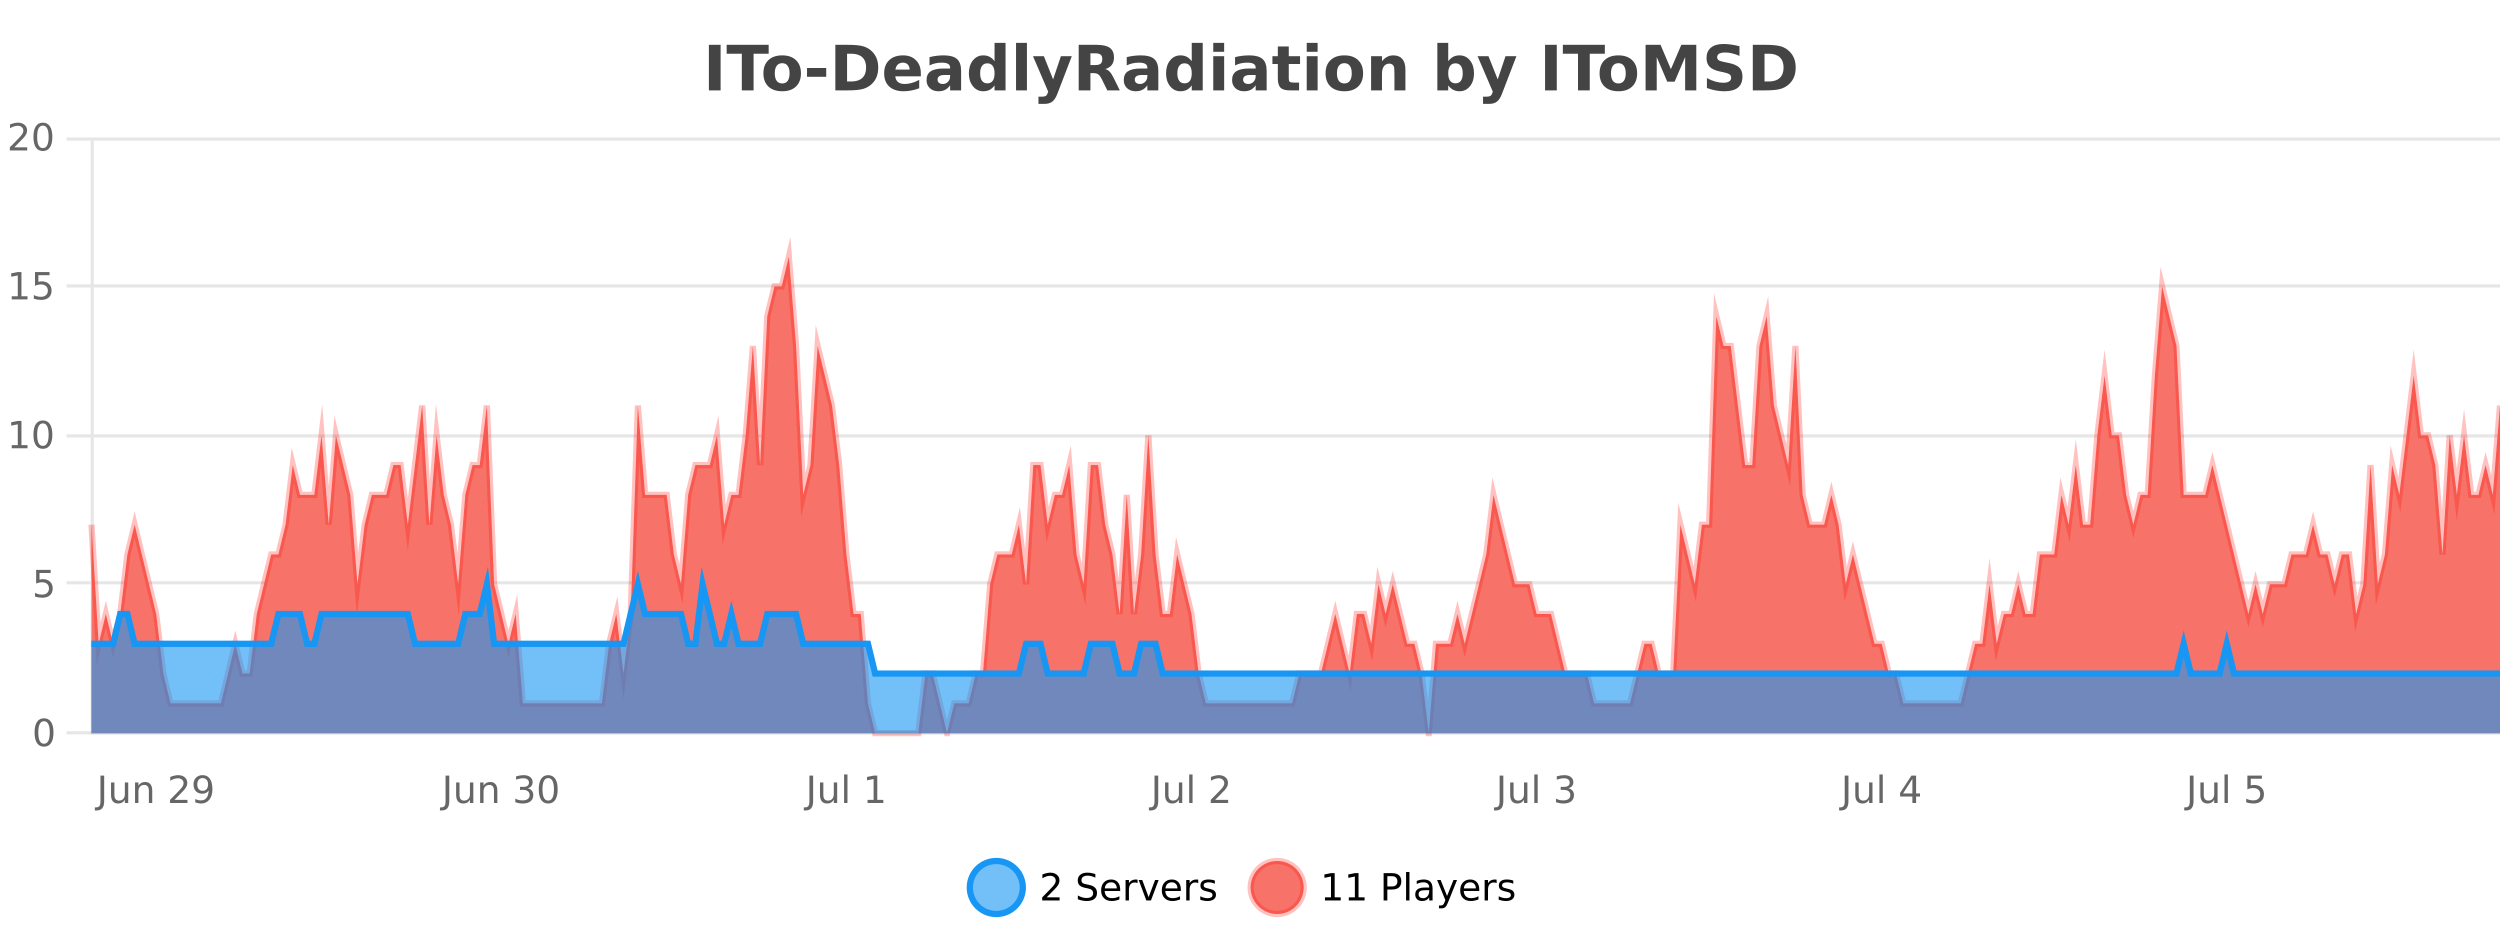 <?xml version="1.0" encoding="UTF-8"?>
<svg xmlns="http://www.w3.org/2000/svg" xmlns:xlink="http://www.w3.org/1999/xlink" width="800pt" height="300pt" viewBox="0 0 800 300" version="1.1">
<defs>
<clipPath id="clip1">
  <path d="M 282 263 L 356 263 L 356 300 L 282 300 Z M 282 263 "/>
</clipPath>
<clipPath id="clip2">
  <path d="M 371 263 L 446 263 L 446 300 L 371 300 Z M 371 263 "/>
</clipPath>
<clipPath id="clip3">
  <path d="M 29.27 82 L 800 82 L 800 234.602 L 29.27 234.602 Z M 29.27 82 "/>
</clipPath>
<clipPath id="clip4">
  <path d="M 28.27 53 L 800 53 L 800 235.602 L 28.27 235.602 Z M 28.27 53 "/>
</clipPath>
<clipPath id="clip5">
  <path d="M 29.27 186 L 800 186 L 800 234.602 L 29.27 234.602 Z M 29.27 186 "/>
</clipPath>
<clipPath id="clip6">
  <path d="M 28.27 158 L 800 158 L 800 235.602 L 28.27 235.602 Z M 28.27 158 "/>
</clipPath>
</defs>
<g id="surface2339321">
<rect x="0" y="0" width="800" height="300" style="fill:rgb(100%,100%,100%);fill-opacity:1;stroke:none;"/>
<path style="fill:none;stroke-width:1;stroke-linecap:butt;stroke-linejoin:miter;stroke:rgb(0%,0%,0%);stroke-opacity:0.098;stroke-miterlimit:10;" d="M 30 234.5 L 800 234.5 "/>
<path style="fill:none;stroke-width:1;stroke-linecap:butt;stroke-linejoin:miter;stroke:rgb(0%,0%,0%);stroke-opacity:0.098;stroke-miterlimit:10;" d="M 21.27 234.5 L 29 234.5 "/>
<path style="fill:none;stroke-width:1;stroke-linecap:butt;stroke-linejoin:miter;stroke:rgb(0%,0%,0%);stroke-opacity:0.098;stroke-miterlimit:10;" d="M 30 186.5 L 800 186.5 "/>
<path style="fill:none;stroke-width:1;stroke-linecap:butt;stroke-linejoin:miter;stroke:rgb(0%,0%,0%);stroke-opacity:0.098;stroke-miterlimit:10;" d="M 21.27 186.5 L 29 186.5 "/>
<path style="fill:none;stroke-width:1;stroke-linecap:butt;stroke-linejoin:miter;stroke:rgb(0%,0%,0%);stroke-opacity:0.098;stroke-miterlimit:10;" d="M 30 139.5 L 800 139.5 "/>
<path style="fill:none;stroke-width:1;stroke-linecap:butt;stroke-linejoin:miter;stroke:rgb(0%,0%,0%);stroke-opacity:0.098;stroke-miterlimit:10;" d="M 21.27 139.5 L 29 139.5 "/>
<path style="fill:none;stroke-width:1;stroke-linecap:butt;stroke-linejoin:miter;stroke:rgb(0%,0%,0%);stroke-opacity:0.098;stroke-miterlimit:10;" d="M 30 91.5 L 800 91.5 "/>
<path style="fill:none;stroke-width:1;stroke-linecap:butt;stroke-linejoin:miter;stroke:rgb(0%,0%,0%);stroke-opacity:0.098;stroke-miterlimit:10;" d="M 21.27 91.5 L 29 91.5 "/>
<path style="fill:none;stroke-width:1;stroke-linecap:butt;stroke-linejoin:miter;stroke:rgb(0%,0%,0%);stroke-opacity:0.098;stroke-miterlimit:10;" d="M 30 44.5 L 800 44.5 "/>
<path style="fill:none;stroke-width:1;stroke-linecap:butt;stroke-linejoin:miter;stroke:rgb(0%,0%,0%);stroke-opacity:0.098;stroke-miterlimit:10;" d="M 21.27 44.5 L 29 44.5 "/>
<path style=" stroke:none;fill-rule:nonzero;fill:rgb(9.02%,58.824%,95.294%);fill-opacity:0.6;" d="M 327.305 284 C 327.305 288.688 323.508 292.484 318.82 292.484 C 314.133 292.484 310.336 288.688 310.336 284 C 310.336 279.312 314.133 275.516 318.82 275.516 C 323.508 275.516 327.305 279.312 327.305 284 Z M 327.305 284 "/>
<g clip-path="url(#clip1)" clip-rule="nonzero">
<path style="fill:none;stroke-width:2;stroke-linecap:butt;stroke-linejoin:miter;stroke:rgb(9.02%,58.824%,95.294%);stroke-opacity:1;stroke-miterlimit:10;" d="M 327.305 284 C 327.305 288.688 323.508 292.484 318.82 292.484 C 314.133 292.484 310.336 288.688 310.336 284 C 310.336 279.312 314.133 275.516 318.82 275.516 C 323.508 275.516 327.305 279.312 327.305 284 Z M 327.305 284 "/>
</g>
<path style=" stroke:none;fill-rule:nonzero;fill:rgb(0%,0%,0%);fill-opacity:1;" d="M 334.93 287.156 L 339.07 287.156 L 339.07 288.156 L 333.508 288.156 L 333.508 287.156 C 333.953 286.699 334.562 286.078 335.336 285.297 C 336.117 284.508 336.605 283.996 336.805 283.766 C 337.188 283.352 337.453 282.996 337.602 282.703 C 337.758 282.402 337.836 282.109 337.836 281.828 C 337.836 281.359 337.668 280.98 337.336 280.688 C 337.012 280.398 336.59 280.25 336.07 280.25 C 335.695 280.25 335.297 280.312 334.883 280.438 C 334.477 280.562 334.039 280.762 333.57 281.031 L 333.57 279.828 C 334.047 279.641 334.492 279.5 334.898 279.406 C 335.312 279.305 335.695 279.25 336.039 279.25 C 336.945 279.25 337.668 279.48 338.211 279.938 C 338.75 280.387 339.023 280.992 339.023 281.75 C 339.023 282.105 338.953 282.445 338.82 282.766 C 338.684 283.09 338.438 283.469 338.086 283.906 C 337.98 284.023 337.668 284.352 337.148 284.891 C 336.625 285.434 335.887 286.188 334.93 287.156 Z M 350.508 279.688 L 350.508 280.844 C 350.059 280.637 349.633 280.48 349.227 280.375 C 348.828 280.262 348.449 280.203 348.086 280.203 C 347.438 280.203 346.938 280.328 346.586 280.578 C 346.242 280.828 346.07 281.188 346.07 281.656 C 346.07 282.043 346.184 282.336 346.414 282.531 C 346.641 282.73 347.086 282.887 347.742 283 L 348.445 283.156 C 349.328 283.324 349.98 283.621 350.398 284.047 C 350.824 284.465 351.039 285.027 351.039 285.734 C 351.039 286.59 350.75 287.234 350.18 287.672 C 349.617 288.109 348.781 288.328 347.68 288.328 C 347.273 288.328 346.836 288.281 346.367 288.188 C 345.898 288.094 345.414 287.953 344.914 287.766 L 344.914 286.547 C 345.391 286.82 345.859 287.023 346.32 287.156 C 346.789 287.293 347.242 287.359 347.68 287.359 C 348.355 287.359 348.875 287.23 349.242 286.969 C 349.617 286.699 349.805 286.32 349.805 285.828 C 349.805 285.402 349.668 285.07 349.398 284.828 C 349.137 284.578 348.703 284.398 348.102 284.281 L 347.383 284.141 C 346.496 283.965 345.855 283.688 345.461 283.312 C 345.074 282.938 344.883 282.418 344.883 281.75 C 344.883 280.969 345.152 280.359 345.695 279.922 C 346.234 279.477 346.984 279.25 347.945 279.25 C 348.359 279.25 348.777 279.289 349.195 279.359 C 349.621 279.434 350.059 279.543 350.508 279.688 Z M 358.453 284.609 L 358.453 285.125 L 353.484 285.125 C 353.535 285.875 353.758 286.445 354.156 286.828 C 354.562 287.215 355.117 287.406 355.828 287.406 C 356.242 287.406 356.645 287.359 357.031 287.266 C 357.426 287.164 357.816 287.008 358.203 286.797 L 358.203 287.828 C 357.805 287.984 357.406 288.105 357 288.188 C 356.594 288.281 356.18 288.328 355.766 288.328 C 354.723 288.328 353.895 288.027 353.281 287.422 C 352.664 286.809 352.359 285.98 352.359 284.938 C 352.359 283.867 352.648 283.016 353.234 282.391 C 353.816 281.758 354.598 281.438 355.578 281.438 C 356.461 281.438 357.16 281.727 357.672 282.297 C 358.191 282.859 358.453 283.633 358.453 284.609 Z M 357.375 284.281 C 357.363 283.699 357.195 283.23 356.875 282.875 C 356.551 282.523 356.125 282.344 355.594 282.344 C 354.988 282.344 354.504 282.516 354.141 282.859 C 353.785 283.203 353.582 283.684 353.531 284.297 Z M 364.023 282.594 C 363.898 282.531 363.762 282.484 363.617 282.453 C 363.48 282.414 363.324 282.391 363.148 282.391 C 362.543 282.391 362.074 282.59 361.742 282.984 C 361.418 283.383 361.258 283.953 361.258 284.703 L 361.258 288.156 L 360.18 288.156 L 360.18 281.594 L 361.258 281.594 L 361.258 282.609 C 361.484 282.215 361.781 281.922 362.148 281.734 C 362.512 281.539 362.953 281.438 363.477 281.438 C 363.547 281.438 363.625 281.445 363.711 281.453 C 363.805 281.465 363.902 281.48 364.008 281.5 Z M 364.375 281.594 L 365.516 281.594 L 367.562 287.094 L 369.625 281.594 L 370.766 281.594 L 368.297 288.156 L 366.828 288.156 Z M 377.867 284.609 L 377.867 285.125 L 372.898 285.125 C 372.949 285.875 373.172 286.445 373.57 286.828 C 373.977 287.215 374.531 287.406 375.242 287.406 C 375.656 287.406 376.059 287.359 376.445 287.266 C 376.84 287.164 377.23 287.008 377.617 286.797 L 377.617 287.828 C 377.219 287.984 376.82 288.105 376.414 288.188 C 376.008 288.281 375.594 288.328 375.18 288.328 C 374.137 288.328 373.309 288.027 372.695 287.422 C 372.078 286.809 371.773 285.98 371.773 284.938 C 371.773 283.867 372.062 283.016 372.648 282.391 C 373.23 281.758 374.012 281.438 374.992 281.438 C 375.875 281.438 376.574 281.727 377.086 282.297 C 377.605 282.859 377.867 283.633 377.867 284.609 Z M 376.789 284.281 C 376.777 283.699 376.609 283.23 376.289 282.875 C 375.965 282.523 375.539 282.344 375.008 282.344 C 374.402 282.344 373.918 282.516 373.555 282.859 C 373.199 283.203 372.996 283.684 372.945 284.297 Z M 383.438 282.594 C 383.312 282.531 383.176 282.484 383.031 282.453 C 382.895 282.414 382.738 282.391 382.562 282.391 C 381.957 282.391 381.488 282.59 381.156 282.984 C 380.832 283.383 380.672 283.953 380.672 284.703 L 380.672 288.156 L 379.594 288.156 L 379.594 281.594 L 380.672 281.594 L 380.672 282.609 C 380.898 282.215 381.195 281.922 381.562 281.734 C 381.926 281.539 382.367 281.438 382.891 281.438 C 382.961 281.438 383.039 281.445 383.125 281.453 C 383.219 281.465 383.316 281.48 383.422 281.5 Z M 388.75 281.781 L 388.75 282.812 C 388.445 282.656 388.129 282.543 387.797 282.469 C 387.473 282.387 387.133 282.344 386.781 282.344 C 386.25 282.344 385.848 282.43 385.578 282.594 C 385.305 282.75 385.172 282.996 385.172 283.328 C 385.172 283.578 385.266 283.777 385.453 283.922 C 385.648 284.059 386.039 284.188 386.625 284.312 L 386.984 284.406 C 387.754 284.562 388.301 284.793 388.625 285.094 C 388.945 285.398 389.109 285.812 389.109 286.344 C 389.109 286.961 388.863 287.445 388.375 287.797 C 387.895 288.152 387.234 288.328 386.391 288.328 C 386.035 288.328 385.664 288.289 385.281 288.219 C 384.906 288.156 384.508 288.059 384.094 287.922 L 384.094 286.797 C 384.488 287.008 384.879 287.164 385.266 287.266 C 385.648 287.371 386.035 287.422 386.422 287.422 C 386.922 287.422 387.305 287.34 387.578 287.172 C 387.859 286.996 388 286.746 388 286.422 C 388 286.133 387.898 285.906 387.703 285.75 C 387.504 285.594 387.07 285.445 386.406 285.297 L 386.031 285.219 C 385.363 285.074 384.879 284.855 384.578 284.562 C 384.285 284.273 384.141 283.875 384.141 283.375 C 384.141 282.75 384.359 282.273 384.797 281.938 C 385.234 281.605 385.852 281.438 386.656 281.438 C 387.051 281.438 387.426 281.469 387.781 281.531 C 388.133 281.586 388.457 281.668 388.75 281.781 Z M 328.82 277.016 "/>
<path style=" stroke:none;fill-rule:nonzero;fill:rgb(96.863%,44.706%,40.784%);fill-opacity:1;" d="M 417.172 284 C 417.172 288.688 413.375 292.484 408.688 292.484 C 404 292.484 400.203 288.688 400.203 284 C 400.203 279.312 404 275.516 408.688 275.516 C 413.375 275.516 417.172 279.312 417.172 284 Z M 417.172 284 "/>
<g clip-path="url(#clip2)" clip-rule="nonzero">
<path style="fill:none;stroke-width:2;stroke-linecap:butt;stroke-linejoin:miter;stroke:rgb(100%,4.706%,0%);stroke-opacity:0.247;stroke-miterlimit:10;" d="M 417.172 284 C 417.172 288.688 413.375 292.484 408.688 292.484 C 404 292.484 400.203 288.688 400.203 284 C 400.203 279.312 404 275.516 408.688 275.516 C 413.375 275.516 417.172 279.312 417.172 284 Z M 417.172 284 "/>
</g>
<path style=" stroke:none;fill-rule:nonzero;fill:rgb(0%,0%,0%);fill-opacity:1;" d="M 423.984 287.156 L 425.922 287.156 L 425.922 280.484 L 423.812 280.906 L 423.812 279.828 L 425.906 279.406 L 427.094 279.406 L 427.094 287.156 L 429.031 287.156 L 429.031 288.156 L 423.984 288.156 Z M 431.621 287.156 L 433.559 287.156 L 433.559 280.484 L 431.449 280.906 L 431.449 279.828 L 433.543 279.406 L 434.73 279.406 L 434.73 287.156 L 436.668 287.156 L 436.668 288.156 L 431.621 288.156 Z M 443.945 280.375 L 443.945 283.672 L 445.43 283.672 C 445.98 283.672 446.406 283.531 446.711 283.25 C 447.012 282.961 447.164 282.547 447.164 282.016 C 447.164 281.496 447.012 281.094 446.711 280.812 C 446.406 280.523 445.98 280.375 445.43 280.375 Z M 442.758 279.406 L 445.43 279.406 C 446.418 279.406 447.164 279.633 447.664 280.078 C 448.164 280.516 448.414 281.164 448.414 282.016 C 448.414 282.883 448.164 283.539 447.664 283.984 C 447.164 284.422 446.418 284.641 445.43 284.641 L 443.945 284.641 L 443.945 288.156 L 442.758 288.156 Z M 449.945 279.031 L 451.023 279.031 L 451.023 288.156 L 449.945 288.156 Z M 456.266 284.859 C 455.398 284.859 454.797 284.961 454.453 285.156 C 454.117 285.355 453.953 285.695 453.953 286.172 C 453.953 286.559 454.078 286.867 454.328 287.094 C 454.586 287.312 454.93 287.422 455.359 287.422 C 455.961 287.422 456.441 287.215 456.797 286.797 C 457.16 286.371 457.344 285.805 457.344 285.094 L 457.344 284.859 Z M 458.422 284.406 L 458.422 288.156 L 457.344 288.156 L 457.344 287.156 C 457.094 287.555 456.785 287.852 456.422 288.047 C 456.055 288.234 455.609 288.328 455.078 288.328 C 454.398 288.328 453.863 288.141 453.469 287.766 C 453.07 287.383 452.875 286.875 452.875 286.25 C 452.875 285.512 453.117 284.953 453.609 284.578 C 454.109 284.203 454.848 284.016 455.828 284.016 L 457.344 284.016 L 457.344 283.906 C 457.344 283.406 457.176 283.023 456.844 282.75 C 456.52 282.48 456.066 282.344 455.484 282.344 C 455.109 282.344 454.738 282.391 454.375 282.484 C 454.02 282.578 453.68 282.715 453.359 282.891 L 453.359 281.891 C 453.754 281.734 454.133 281.621 454.5 281.547 C 454.875 281.477 455.238 281.438 455.594 281.438 C 456.539 281.438 457.25 281.684 457.719 282.172 C 458.188 282.664 458.422 283.406 458.422 284.406 Z M 463.367 288.766 C 463.062 289.547 462.766 290.055 462.477 290.297 C 462.184 290.535 461.797 290.656 461.32 290.656 L 460.461 290.656 L 460.461 289.75 L 461.086 289.75 C 461.387 289.75 461.617 289.676 461.773 289.531 C 461.938 289.395 462.121 289.066 462.32 288.547 L 462.523 288.047 L 459.867 281.594 L 461.008 281.594 L 463.055 286.719 L 465.117 281.594 L 466.258 281.594 Z M 473.359 284.609 L 473.359 285.125 L 468.391 285.125 C 468.441 285.875 468.664 286.445 469.062 286.828 C 469.469 287.215 470.023 287.406 470.734 287.406 C 471.148 287.406 471.551 287.359 471.938 287.266 C 472.332 287.164 472.723 287.008 473.109 286.797 L 473.109 287.828 C 472.711 287.984 472.312 288.105 471.906 288.188 C 471.5 288.281 471.086 288.328 470.672 288.328 C 469.629 288.328 468.801 288.027 468.188 287.422 C 467.57 286.809 467.266 285.98 467.266 284.938 C 467.266 283.867 467.555 283.016 468.141 282.391 C 468.723 281.758 469.504 281.438 470.484 281.438 C 471.367 281.438 472.066 281.727 472.578 282.297 C 473.098 282.859 473.359 283.633 473.359 284.609 Z M 472.281 284.281 C 472.27 283.699 472.102 283.23 471.781 282.875 C 471.457 282.523 471.031 282.344 470.5 282.344 C 469.895 282.344 469.41 282.516 469.047 282.859 C 468.691 283.203 468.488 283.684 468.438 284.297 Z M 478.93 282.594 C 478.805 282.531 478.668 282.484 478.523 282.453 C 478.387 282.414 478.23 282.391 478.055 282.391 C 477.449 282.391 476.98 282.59 476.648 282.984 C 476.324 283.383 476.164 283.953 476.164 284.703 L 476.164 288.156 L 475.086 288.156 L 475.086 281.594 L 476.164 281.594 L 476.164 282.609 C 476.391 282.215 476.688 281.922 477.055 281.734 C 477.418 281.539 477.859 281.438 478.383 281.438 C 478.453 281.438 478.531 281.445 478.617 281.453 C 478.711 281.465 478.809 281.48 478.914 281.5 Z M 484.242 281.781 L 484.242 282.812 C 483.938 282.656 483.621 282.543 483.289 282.469 C 482.965 282.387 482.625 282.344 482.273 282.344 C 481.742 282.344 481.34 282.43 481.07 282.594 C 480.797 282.75 480.664 282.996 480.664 283.328 C 480.664 283.578 480.758 283.777 480.945 283.922 C 481.141 284.059 481.531 284.188 482.117 284.312 L 482.477 284.406 C 483.246 284.562 483.793 284.793 484.117 285.094 C 484.438 285.398 484.602 285.812 484.602 286.344 C 484.602 286.961 484.355 287.445 483.867 287.797 C 483.387 288.152 482.727 288.328 481.883 288.328 C 481.527 288.328 481.156 288.289 480.773 288.219 C 480.398 288.156 480 288.059 479.586 287.922 L 479.586 286.797 C 479.98 287.008 480.371 287.164 480.758 287.266 C 481.141 287.371 481.527 287.422 481.914 287.422 C 482.414 287.422 482.797 287.34 483.07 287.172 C 483.352 286.996 483.492 286.746 483.492 286.422 C 483.492 286.133 483.391 285.906 483.195 285.75 C 482.996 285.594 482.562 285.445 481.898 285.297 L 481.523 285.219 C 480.855 285.074 480.371 284.855 480.07 284.562 C 479.777 284.273 479.633 283.875 479.633 283.375 C 479.633 282.75 479.852 282.273 480.289 281.938 C 480.727 281.605 481.344 281.438 482.148 281.438 C 482.543 281.438 482.918 281.469 483.273 281.531 C 483.625 281.586 483.949 281.668 484.242 281.781 Z M 418.688 277.016 "/>
<path style=" stroke:none;fill-rule:nonzero;fill:rgb(26.667%,26.667%,26.667%);fill-opacity:1;" d="M 226.844 14.344 L 230.594 14.344 L 230.594 28.922 L 226.844 28.922 Z M 232.535 14.344 L 245.973 14.344 L 245.973 17.188 L 241.145 17.188 L 241.145 28.922 L 237.379 28.922 L 237.379 17.188 L 232.535 17.188 Z M 250.32 20.219 C 249.539 20.219 248.945 20.5 248.539 21.062 C 248.133 21.617 247.93 22.418 247.93 23.469 C 247.93 24.512 248.133 25.312 248.539 25.875 C 248.945 26.43 249.539 26.703 250.32 26.703 C 251.078 26.703 251.656 26.43 252.055 25.875 C 252.461 25.312 252.664 24.512 252.664 23.469 C 252.664 22.418 252.461 21.617 252.055 21.062 C 251.656 20.5 251.078 20.219 250.32 20.219 Z M 250.32 17.719 C 252.195 17.719 253.656 18.23 254.711 19.25 C 255.773 20.262 256.305 21.668 256.305 23.469 C 256.305 25.262 255.773 26.668 254.711 27.688 C 253.656 28.699 252.195 29.203 250.32 29.203 C 248.422 29.203 246.945 28.699 245.883 27.688 C 244.82 26.668 244.289 25.262 244.289 23.469 C 244.289 21.668 244.82 20.262 245.883 19.25 C 246.945 18.23 248.422 17.719 250.32 17.719 Z M 258.246 21.75 L 264.387 21.75 L 264.387 24.578 L 258.246 24.578 Z M 271.062 17.188 L 271.062 26.078 L 272.406 26.078 C 273.945 26.078 275.125 25.699 275.938 24.938 C 276.75 24.18 277.156 23.07 277.156 21.609 C 277.156 20.172 276.75 19.078 275.938 18.328 C 275.133 17.57 273.957 17.188 272.406 17.188 Z M 267.312 14.344 L 271.266 14.344 C 273.484 14.344 275.133 14.5 276.219 14.812 C 277.301 15.125 278.227 15.664 279 16.422 C 279.688 17.078 280.195 17.84 280.531 18.703 C 280.863 19.559 281.031 20.527 281.031 21.609 C 281.031 22.715 280.863 23.699 280.531 24.562 C 280.195 25.43 279.688 26.188 279 26.844 C 278.219 27.594 277.281 28.133 276.188 28.453 C 275.094 28.766 273.453 28.922 271.266 28.922 L 267.312 28.922 Z M 294.664 23.422 L 294.664 24.422 L 286.492 24.422 C 286.574 25.246 286.871 25.859 287.383 26.266 C 287.891 26.672 288.602 26.875 289.508 26.875 C 290.246 26.875 291 26.766 291.773 26.547 C 292.543 26.328 293.336 26 294.148 25.562 L 294.148 28.25 C 293.324 28.562 292.496 28.797 291.664 28.953 C 290.84 29.117 290.016 29.203 289.195 29.203 C 287.215 29.203 285.672 28.703 284.57 27.703 C 283.477 26.695 282.93 25.281 282.93 23.469 C 282.93 21.68 283.465 20.273 284.539 19.25 C 285.621 18.23 287.105 17.719 288.992 17.719 C 290.711 17.719 292.086 18.242 293.117 19.281 C 294.148 20.312 294.664 21.695 294.664 23.422 Z M 291.07 22.266 C 291.07 21.602 290.875 21.062 290.492 20.656 C 290.105 20.25 289.602 20.047 288.977 20.047 C 288.297 20.047 287.746 20.242 287.32 20.625 C 286.902 21 286.641 21.547 286.539 22.266 Z M 302.211 24 C 301.48 24 300.934 24.125 300.57 24.375 C 300.203 24.617 300.023 24.98 300.023 25.469 C 300.023 25.906 300.168 26.25 300.461 26.5 C 300.762 26.75 301.172 26.875 301.695 26.875 C 302.352 26.875 302.902 26.641 303.352 26.172 C 303.809 25.703 304.039 25.117 304.039 24.406 L 304.039 24 Z M 307.555 22.688 L 307.555 28.922 L 304.039 28.922 L 304.039 27.297 C 303.57 27.965 303.039 28.449 302.445 28.75 C 301.859 29.051 301.148 29.203 300.305 29.203 C 299.18 29.203 298.262 28.875 297.555 28.219 C 296.844 27.555 296.492 26.695 296.492 25.641 C 296.492 24.359 296.93 23.422 297.805 22.828 C 298.688 22.227 300.078 21.922 301.977 21.922 L 304.039 21.922 L 304.039 21.641 C 304.039 21.09 303.82 20.688 303.383 20.438 C 302.945 20.18 302.262 20.047 301.336 20.047 C 300.586 20.047 299.887 20.125 299.242 20.281 C 298.594 20.43 297.996 20.648 297.445 20.938 L 297.445 18.281 C 298.195 18.094 298.945 17.953 299.695 17.859 C 300.453 17.766 301.215 17.719 301.977 17.719 C 303.945 17.719 305.367 18.109 306.242 18.891 C 307.117 19.664 307.555 20.93 307.555 22.688 Z M 318.258 19.578 L 318.258 13.719 L 321.773 13.719 L 321.773 28.922 L 318.258 28.922 L 318.258 27.344 C 317.777 27.992 317.246 28.465 316.664 28.766 C 316.078 29.055 315.406 29.203 314.648 29.203 C 313.305 29.203 312.199 28.668 311.336 27.594 C 310.469 26.523 310.039 25.148 310.039 23.469 C 310.039 21.781 310.469 20.402 311.336 19.328 C 312.199 18.258 313.305 17.719 314.648 17.719 C 315.406 17.719 316.078 17.871 316.664 18.172 C 317.246 18.477 317.777 18.945 318.258 19.578 Z M 315.945 26.672 C 316.695 26.672 317.266 26.402 317.664 25.859 C 318.059 25.309 318.258 24.512 318.258 23.469 C 318.258 22.43 318.059 21.637 317.664 21.094 C 317.266 20.543 316.695 20.266 315.945 20.266 C 315.203 20.266 314.637 20.543 314.242 21.094 C 313.844 21.637 313.648 22.43 313.648 23.469 C 313.648 24.512 313.844 25.309 314.242 25.859 C 314.637 26.402 315.203 26.672 315.945 26.672 Z M 325.133 13.719 L 328.617 13.719 L 328.617 28.922 L 325.133 28.922 Z M 330.555 17.984 L 334.039 17.984 L 336.992 25.406 L 339.492 17.984 L 342.977 17.984 L 338.383 29.953 C 337.922 31.172 337.383 32.02 336.758 32.5 C 336.141 32.988 335.336 33.234 334.336 33.234 L 332.305 33.234 L 332.305 30.938 L 333.398 30.938 C 333.992 30.938 334.422 30.844 334.695 30.656 C 334.965 30.469 335.172 30.129 335.32 29.641 L 335.43 29.344 Z M 350.512 20.812 C 351.301 20.812 351.871 20.668 352.215 20.375 C 352.559 20.074 352.73 19.59 352.73 18.922 C 352.73 18.258 352.559 17.781 352.215 17.5 C 351.871 17.211 351.301 17.062 350.512 17.062 L 348.934 17.062 L 348.934 20.812 Z M 348.934 23.406 L 348.934 28.922 L 345.184 28.922 L 345.184 14.344 L 350.918 14.344 C 352.832 14.344 354.238 14.668 355.137 15.312 C 356.031 15.961 356.48 16.977 356.48 18.359 C 356.48 19.328 356.246 20.125 355.777 20.75 C 355.316 21.367 354.621 21.82 353.684 22.109 C 354.191 22.227 354.652 22.492 355.059 22.906 C 355.465 23.312 355.875 23.938 356.293 24.781 L 358.34 28.922 L 354.34 28.922 L 352.559 25.297 C 352.203 24.57 351.84 24.074 351.465 23.812 C 351.098 23.543 350.609 23.406 349.996 23.406 Z M 365.32 24 C 364.59 24 364.043 24.125 363.68 24.375 C 363.312 24.617 363.133 24.98 363.133 25.469 C 363.133 25.906 363.277 26.25 363.57 26.5 C 363.871 26.75 364.281 26.875 364.805 26.875 C 365.461 26.875 366.012 26.641 366.461 26.172 C 366.918 25.703 367.148 25.117 367.148 24.406 L 367.148 24 Z M 370.664 22.688 L 370.664 28.922 L 367.148 28.922 L 367.148 27.297 C 366.68 27.965 366.148 28.449 365.555 28.75 C 364.969 29.051 364.258 29.203 363.414 29.203 C 362.289 29.203 361.371 28.875 360.664 28.219 C 359.953 27.555 359.602 26.695 359.602 25.641 C 359.602 24.359 360.039 23.422 360.914 22.828 C 361.797 22.227 363.188 21.922 365.086 21.922 L 367.148 21.922 L 367.148 21.641 C 367.148 21.09 366.93 20.688 366.492 20.438 C 366.055 20.18 365.371 20.047 364.445 20.047 C 363.695 20.047 362.996 20.125 362.352 20.281 C 361.703 20.43 361.105 20.648 360.555 20.938 L 360.555 18.281 C 361.305 18.094 362.055 17.953 362.805 17.859 C 363.562 17.766 364.324 17.719 365.086 17.719 C 367.055 17.719 368.477 18.109 369.352 18.891 C 370.227 19.664 370.664 20.93 370.664 22.688 Z M 381.359 19.578 L 381.359 13.719 L 384.875 13.719 L 384.875 28.922 L 381.359 28.922 L 381.359 27.344 C 380.879 27.992 380.348 28.465 379.766 28.766 C 379.18 29.055 378.508 29.203 377.75 29.203 C 376.406 29.203 375.301 28.668 374.438 27.594 C 373.57 26.523 373.141 25.148 373.141 23.469 C 373.141 21.781 373.57 20.402 374.438 19.328 C 375.301 18.258 376.406 17.719 377.75 17.719 C 378.508 17.719 379.18 17.871 379.766 18.172 C 380.348 18.477 380.879 18.945 381.359 19.578 Z M 379.047 26.672 C 379.797 26.672 380.367 26.402 380.766 25.859 C 381.16 25.309 381.359 24.512 381.359 23.469 C 381.359 22.43 381.16 21.637 380.766 21.094 C 380.367 20.543 379.797 20.266 379.047 20.266 C 378.305 20.266 377.738 20.543 377.344 21.094 C 376.945 21.637 376.75 22.43 376.75 23.469 C 376.75 24.512 376.945 25.309 377.344 25.859 C 377.738 26.402 378.305 26.672 379.047 26.672 Z M 388.242 17.984 L 391.727 17.984 L 391.727 28.922 L 388.242 28.922 Z M 388.242 13.719 L 391.727 13.719 L 391.727 16.578 L 388.242 16.578 Z M 399.984 24 C 399.254 24 398.707 24.125 398.344 24.375 C 397.977 24.617 397.797 24.98 397.797 25.469 C 397.797 25.906 397.941 26.25 398.234 26.5 C 398.535 26.75 398.945 26.875 399.469 26.875 C 400.125 26.875 400.676 26.641 401.125 26.172 C 401.582 25.703 401.812 25.117 401.812 24.406 L 401.812 24 Z M 405.328 22.688 L 405.328 28.922 L 401.812 28.922 L 401.812 27.297 C 401.344 27.965 400.812 28.449 400.219 28.75 C 399.633 29.051 398.922 29.203 398.078 29.203 C 396.953 29.203 396.035 28.875 395.328 28.219 C 394.617 27.555 394.266 26.695 394.266 25.641 C 394.266 24.359 394.703 23.422 395.578 22.828 C 396.461 22.227 397.852 21.922 399.75 21.922 L 401.812 21.922 L 401.812 21.641 C 401.812 21.09 401.594 20.688 401.156 20.438 C 400.719 20.18 400.035 20.047 399.109 20.047 C 398.359 20.047 397.66 20.125 397.016 20.281 C 396.367 20.43 395.77 20.648 395.219 20.938 L 395.219 18.281 C 395.969 18.094 396.719 17.953 397.469 17.859 C 398.227 17.766 398.988 17.719 399.75 17.719 C 401.719 17.719 403.141 18.109 404.016 18.891 C 404.891 19.664 405.328 20.93 405.328 22.688 Z M 412.406 14.875 L 412.406 17.984 L 416.016 17.984 L 416.016 20.484 L 412.406 20.484 L 412.406 25.125 C 412.406 25.637 412.504 25.98 412.703 26.156 C 412.91 26.336 413.312 26.422 413.906 26.422 L 415.703 26.422 L 415.703 28.922 L 412.703 28.922 C 411.328 28.922 410.348 28.637 409.766 28.062 C 409.191 27.48 408.906 26.5 408.906 25.125 L 408.906 20.484 L 407.172 20.484 L 407.172 17.984 L 408.906 17.984 L 408.906 14.875 Z M 418.152 17.984 L 421.637 17.984 L 421.637 28.922 L 418.152 28.922 Z M 418.152 13.719 L 421.637 13.719 L 421.637 16.578 L 418.152 16.578 Z M 430.211 20.219 C 429.43 20.219 428.836 20.5 428.43 21.062 C 428.023 21.617 427.82 22.418 427.82 23.469 C 427.82 24.512 428.023 25.312 428.43 25.875 C 428.836 26.43 429.43 26.703 430.211 26.703 C 430.969 26.703 431.547 26.43 431.945 25.875 C 432.352 25.312 432.555 24.512 432.555 23.469 C 432.555 22.418 432.352 21.617 431.945 21.062 C 431.547 20.5 430.969 20.219 430.211 20.219 Z M 430.211 17.719 C 432.086 17.719 433.547 18.23 434.602 19.25 C 435.664 20.262 436.195 21.668 436.195 23.469 C 436.195 25.262 435.664 26.668 434.602 27.688 C 433.547 28.699 432.086 29.203 430.211 29.203 C 428.312 29.203 426.836 28.699 425.773 27.688 C 424.711 26.668 424.18 25.262 424.18 23.469 C 424.18 21.668 424.711 20.262 425.773 19.25 C 426.836 18.23 428.312 17.719 430.211 17.719 Z M 449.734 22.266 L 449.734 28.922 L 446.219 28.922 L 446.219 23.828 C 446.219 22.883 446.195 22.23 446.156 21.875 C 446.113 21.512 446.039 21.246 445.938 21.078 C 445.801 20.852 445.613 20.672 445.375 20.547 C 445.145 20.422 444.879 20.359 444.578 20.359 C 443.848 20.359 443.273 20.641 442.859 21.203 C 442.441 21.766 442.234 22.547 442.234 23.547 L 442.234 28.922 L 438.75 28.922 L 438.75 17.984 L 442.234 17.984 L 442.234 19.578 C 442.766 18.945 443.328 18.477 443.922 18.172 C 444.516 17.871 445.164 17.719 445.875 17.719 C 447.145 17.719 448.102 18.109 448.75 18.891 C 449.406 19.664 449.734 20.789 449.734 22.266 Z M 465.762 26.672 C 466.512 26.672 467.082 26.402 467.48 25.859 C 467.875 25.309 468.074 24.512 468.074 23.469 C 468.074 22.43 467.875 21.637 467.48 21.094 C 467.082 20.543 466.512 20.266 465.762 20.266 C 465.012 20.266 464.434 20.543 464.027 21.094 C 463.629 21.637 463.434 22.43 463.434 23.469 C 463.434 24.5 463.629 25.293 464.027 25.844 C 464.434 26.398 465.012 26.672 465.762 26.672 Z M 463.434 19.578 C 463.922 18.945 464.457 18.477 465.043 18.172 C 465.625 17.871 466.297 17.719 467.059 17.719 C 468.41 17.719 469.52 18.258 470.387 19.328 C 471.25 20.402 471.684 21.781 471.684 23.469 C 471.684 25.148 471.25 26.523 470.387 27.594 C 469.52 28.668 468.41 29.203 467.059 29.203 C 466.297 29.203 465.625 29.051 465.043 28.75 C 464.457 28.449 463.922 27.98 463.434 27.344 L 463.434 28.922 L 459.949 28.922 L 459.949 13.719 L 463.434 13.719 Z M 472.828 17.984 L 476.312 17.984 L 479.266 25.406 L 481.766 17.984 L 485.25 17.984 L 480.656 29.953 C 480.195 31.172 479.656 32.02 479.031 32.5 C 478.414 32.988 477.609 33.234 476.609 33.234 L 474.578 33.234 L 474.578 30.938 L 475.672 30.938 C 476.266 30.938 476.695 30.844 476.969 30.656 C 477.238 30.469 477.445 30.129 477.594 29.641 L 477.703 29.344 Z M 494.422 14.344 L 498.172 14.344 L 498.172 28.922 L 494.422 28.922 Z M 500.113 14.344 L 513.551 14.344 L 513.551 17.188 L 508.723 17.188 L 508.723 28.922 L 504.957 28.922 L 504.957 17.188 L 500.113 17.188 Z M 517.898 20.219 C 517.117 20.219 516.523 20.5 516.117 21.062 C 515.711 21.617 515.508 22.418 515.508 23.469 C 515.508 24.512 515.711 25.312 516.117 25.875 C 516.523 26.43 517.117 26.703 517.898 26.703 C 518.656 26.703 519.234 26.43 519.633 25.875 C 520.039 25.312 520.242 24.512 520.242 23.469 C 520.242 22.418 520.039 21.617 519.633 21.062 C 519.234 20.5 518.656 20.219 517.898 20.219 Z M 517.898 17.719 C 519.773 17.719 521.234 18.23 522.289 19.25 C 523.352 20.262 523.883 21.668 523.883 23.469 C 523.883 25.262 523.352 26.668 522.289 27.688 C 521.234 28.699 519.773 29.203 517.898 29.203 C 516 29.203 514.523 28.699 513.461 27.688 C 512.398 26.668 511.867 25.262 511.867 23.469 C 511.867 21.668 512.398 20.262 513.461 19.25 C 514.523 18.23 516 17.719 517.898 17.719 Z M 526.59 14.344 L 531.371 14.344 L 534.684 22.141 L 538.027 14.344 L 542.809 14.344 L 542.809 28.922 L 539.246 28.922 L 539.246 18.25 L 535.887 26.125 L 533.512 26.125 L 530.152 18.25 L 530.152 28.922 L 526.59 28.922 Z M 556.633 14.797 L 556.633 17.891 C 555.828 17.527 555.047 17.258 554.289 17.078 C 553.527 16.891 552.809 16.797 552.133 16.797 C 551.234 16.797 550.57 16.922 550.133 17.172 C 549.703 17.422 549.492 17.809 549.492 18.328 C 549.492 18.715 549.637 19.016 549.93 19.234 C 550.219 19.453 550.746 19.641 551.508 19.797 L 553.102 20.125 C 554.727 20.449 555.875 20.945 556.555 21.609 C 557.242 22.277 557.586 23.219 557.586 24.438 C 557.586 26.043 557.105 27.242 556.148 28.031 C 555.199 28.812 553.746 29.203 551.789 29.203 C 550.859 29.203 549.93 29.113 548.992 28.938 C 548.062 28.762 547.137 28.5 546.211 28.156 L 546.211 24.984 C 547.137 25.484 548.031 25.859 548.898 26.109 C 549.773 26.359 550.617 26.484 551.43 26.484 C 552.25 26.484 552.875 26.352 553.305 26.078 C 553.742 25.797 553.961 25.402 553.961 24.891 C 553.961 24.445 553.809 24.094 553.508 23.844 C 553.215 23.594 552.625 23.371 551.742 23.172 L 550.289 22.859 C 548.828 22.547 547.762 22.055 547.086 21.375 C 546.418 20.688 546.086 19.762 546.086 18.594 C 546.086 17.148 546.555 16.031 547.492 15.25 C 548.43 14.469 549.777 14.078 551.539 14.078 C 552.34 14.078 553.164 14.141 554.008 14.266 C 554.852 14.383 555.727 14.559 556.633 14.797 Z M 564.648 17.188 L 564.648 26.078 L 565.992 26.078 C 567.531 26.078 568.711 25.699 569.523 24.938 C 570.336 24.18 570.742 23.07 570.742 21.609 C 570.742 20.172 570.336 19.078 569.523 18.328 C 568.719 17.57 567.543 17.188 565.992 17.188 Z M 560.898 14.344 L 564.852 14.344 C 567.07 14.344 568.719 14.5 569.805 14.812 C 570.887 15.125 571.812 15.664 572.586 16.422 C 573.273 17.078 573.781 17.84 574.117 18.703 C 574.449 19.559 574.617 20.527 574.617 21.609 C 574.617 22.715 574.449 23.699 574.117 24.562 C 573.781 25.43 573.273 26.188 572.586 26.844 C 571.805 27.594 570.867 28.133 569.773 28.453 C 568.68 28.766 567.039 28.922 564.852 28.922 L 560.898 28.922 Z M 225 10.359 "/>
<path style="fill:none;stroke-width:1;stroke-linecap:butt;stroke-linejoin:miter;stroke:rgb(0%,0%,0%);stroke-opacity:0.098;stroke-miterlimit:10;" d="M 29 234.5 L 801 234.5 "/>
<path style=" stroke:none;fill-rule:nonzero;fill:rgb(40%,40%,40%);fill-opacity:1;" d="M 32.148 248.203 L 33.336 248.203 L 33.336 256.344 C 33.336 257.395 33.133 258.16 32.727 258.641 C 32.328 259.117 31.688 259.359 30.805 259.359 L 30.352 259.359 L 30.352 258.359 L 30.727 258.359 C 31.246 258.359 31.609 258.211 31.82 257.922 C 32.039 257.629 32.148 257.102 32.148 256.344 Z M 35.531 254.359 L 35.531 250.391 L 36.609 250.391 L 36.609 254.328 C 36.609 254.945 36.727 255.406 36.969 255.719 C 37.219 256.031 37.582 256.188 38.062 256.188 C 38.645 256.188 39.102 256.008 39.438 255.641 C 39.781 255.266 39.953 254.758 39.953 254.109 L 39.953 250.391 L 41.031 250.391 L 41.031 256.953 L 39.953 256.953 L 39.953 255.938 C 39.691 256.344 39.391 256.648 39.047 256.844 C 38.703 257.031 38.301 257.125 37.844 257.125 C 37.082 257.125 36.504 256.891 36.109 256.422 C 35.723 255.953 35.531 255.266 35.531 254.359 Z M 38.25 250.234 Z M 48.715 252.984 L 48.715 256.953 L 47.637 256.953 L 47.637 253.031 C 47.637 252.406 47.512 251.945 47.262 251.641 C 47.02 251.328 46.66 251.172 46.184 251.172 C 45.598 251.172 45.137 251.359 44.793 251.734 C 44.457 252.102 44.293 252.605 44.293 253.25 L 44.293 256.953 L 43.215 256.953 L 43.215 250.391 L 44.293 250.391 L 44.293 251.406 C 44.551 251.012 44.855 250.719 45.199 250.531 C 45.551 250.336 45.957 250.234 46.418 250.234 C 47.168 250.234 47.734 250.469 48.121 250.938 C 48.516 251.398 48.715 252.078 48.715 252.984 Z M 55.836 255.953 L 59.977 255.953 L 59.977 256.953 L 54.414 256.953 L 54.414 255.953 C 54.859 255.496 55.469 254.875 56.242 254.094 C 57.023 253.305 57.512 252.793 57.711 252.562 C 58.094 252.148 58.359 251.793 58.508 251.5 C 58.664 251.199 58.742 250.906 58.742 250.625 C 58.742 250.156 58.574 249.777 58.242 249.484 C 57.918 249.195 57.496 249.047 56.977 249.047 C 56.602 249.047 56.203 249.109 55.789 249.234 C 55.383 249.359 54.945 249.559 54.477 249.828 L 54.477 248.625 C 54.953 248.438 55.398 248.297 55.805 248.203 C 56.219 248.102 56.602 248.047 56.945 248.047 C 57.852 248.047 58.574 248.277 59.117 248.734 C 59.656 249.184 59.93 249.789 59.93 250.547 C 59.93 250.902 59.859 251.242 59.727 251.562 C 59.59 251.887 59.344 252.266 58.992 252.703 C 58.887 252.82 58.574 253.148 58.055 253.688 C 57.531 254.23 56.793 254.984 55.836 255.953 Z M 62.488 256.766 L 62.488 255.688 C 62.789 255.836 63.09 255.945 63.395 256.016 C 63.695 256.09 63.996 256.125 64.301 256.125 C 65.082 256.125 65.676 255.867 66.082 255.344 C 66.496 254.812 66.73 254.012 66.785 252.938 C 66.566 253.281 66.277 253.543 65.926 253.719 C 65.582 253.898 65.195 253.984 64.77 253.984 C 63.895 253.984 63.199 253.727 62.691 253.203 C 62.18 252.672 61.926 251.945 61.926 251.016 C 61.926 250.121 62.191 249.402 62.723 248.859 C 63.254 248.32 63.961 248.047 64.848 248.047 C 65.855 248.047 66.629 248.438 67.16 249.219 C 67.699 249.992 67.973 251.117 67.973 252.594 C 67.973 253.969 67.645 255.07 66.988 255.891 C 66.332 256.715 65.449 257.125 64.348 257.125 C 64.043 257.125 63.742 257.094 63.441 257.031 C 63.137 256.977 62.82 256.891 62.488 256.766 Z M 64.848 253.062 C 65.379 253.062 65.801 252.883 66.113 252.516 C 66.426 252.152 66.582 251.652 66.582 251.016 C 66.582 250.391 66.426 249.898 66.113 249.531 C 65.801 249.168 65.379 248.984 64.848 248.984 C 64.316 248.984 63.895 249.168 63.582 249.531 C 63.277 249.898 63.129 250.391 63.129 251.016 C 63.129 251.652 63.277 252.152 63.582 252.516 C 63.895 252.883 64.316 253.062 64.848 253.062 Z M 30.977 245.816 "/>
<path style=" stroke:none;fill-rule:nonzero;fill:rgb(40%,40%,40%);fill-opacity:1;" d="M 142.582 248.203 L 143.77 248.203 L 143.77 256.344 C 143.77 257.395 143.566 258.16 143.16 258.641 C 142.762 259.117 142.121 259.359 141.238 259.359 L 140.785 259.359 L 140.785 258.359 L 141.16 258.359 C 141.68 258.359 142.043 258.211 142.254 257.922 C 142.473 257.629 142.582 257.102 142.582 256.344 Z M 145.965 254.359 L 145.965 250.391 L 147.043 250.391 L 147.043 254.328 C 147.043 254.945 147.16 255.406 147.402 255.719 C 147.652 256.031 148.016 256.188 148.496 256.188 C 149.078 256.188 149.535 256.008 149.871 255.641 C 150.215 255.266 150.387 254.758 150.387 254.109 L 150.387 250.391 L 151.465 250.391 L 151.465 256.953 L 150.387 256.953 L 150.387 255.938 C 150.125 256.344 149.824 256.648 149.48 256.844 C 149.137 257.031 148.734 257.125 148.277 257.125 C 147.516 257.125 146.938 256.891 146.543 256.422 C 146.156 255.953 145.965 255.266 145.965 254.359 Z M 148.684 250.234 Z M 159.148 252.984 L 159.148 256.953 L 158.07 256.953 L 158.07 253.031 C 158.07 252.406 157.945 251.945 157.695 251.641 C 157.453 251.328 157.094 251.172 156.617 251.172 C 156.031 251.172 155.57 251.359 155.227 251.734 C 154.891 252.102 154.727 252.605 154.727 253.25 L 154.727 256.953 L 153.648 256.953 L 153.648 250.391 L 154.727 250.391 L 154.727 251.406 C 154.984 251.012 155.289 250.719 155.633 250.531 C 155.984 250.336 156.391 250.234 156.852 250.234 C 157.602 250.234 158.168 250.469 158.555 250.938 C 158.949 251.398 159.148 252.078 159.148 252.984 Z M 168.852 252.234 C 169.414 252.359 169.852 252.617 170.164 253 C 170.484 253.375 170.648 253.844 170.648 254.406 C 170.648 255.273 170.352 255.945 169.758 256.422 C 169.164 256.891 168.32 257.125 167.227 257.125 C 166.859 257.125 166.48 257.086 166.086 257.016 C 165.699 256.945 165.305 256.836 164.898 256.688 L 164.898 255.547 C 165.219 255.734 165.574 255.883 165.961 255.984 C 166.355 256.078 166.766 256.125 167.195 256.125 C 167.934 256.125 168.496 255.98 168.883 255.688 C 169.277 255.398 169.477 254.969 169.477 254.406 C 169.477 253.898 169.293 253.496 168.93 253.203 C 168.562 252.914 168.062 252.766 167.43 252.766 L 166.398 252.766 L 166.398 251.797 L 167.477 251.797 C 168.047 251.797 168.492 251.684 168.805 251.453 C 169.117 251.215 169.273 250.875 169.273 250.438 C 169.273 249.992 169.109 249.648 168.789 249.406 C 168.477 249.168 168.023 249.047 167.43 249.047 C 167.094 249.047 166.742 249.086 166.367 249.156 C 166 249.219 165.594 249.324 165.148 249.469 L 165.148 248.422 C 165.605 248.297 166.027 248.203 166.414 248.141 C 166.809 248.078 167.18 248.047 167.523 248.047 C 168.43 248.047 169.141 248.25 169.664 248.656 C 170.184 249.062 170.445 249.617 170.445 250.312 C 170.445 250.805 170.305 251.215 170.023 251.547 C 169.75 251.883 169.359 252.109 168.852 252.234 Z M 175.422 248.984 C 174.816 248.984 174.359 249.289 174.047 249.891 C 173.742 250.484 173.594 251.387 173.594 252.594 C 173.594 253.793 173.742 254.695 174.047 255.297 C 174.359 255.891 174.816 256.188 175.422 256.188 C 176.035 256.188 176.492 255.891 176.797 255.297 C 177.109 254.695 177.266 253.793 177.266 252.594 C 177.266 251.387 177.109 250.484 176.797 249.891 C 176.492 249.289 176.035 248.984 175.422 248.984 Z M 175.422 248.047 C 176.398 248.047 177.148 248.438 177.672 249.219 C 178.191 249.992 178.453 251.117 178.453 252.594 C 178.453 254.062 178.191 255.188 177.672 255.969 C 177.148 256.742 176.398 257.125 175.422 257.125 C 174.441 257.125 173.691 256.742 173.172 255.969 C 172.66 255.188 172.406 254.062 172.406 252.594 C 172.406 251.117 172.66 249.992 173.172 249.219 C 173.691 248.438 174.441 248.047 175.422 248.047 Z M 141.41 245.816 "/>
<path style=" stroke:none;fill-rule:nonzero;fill:rgb(40%,40%,40%);fill-opacity:1;" d="M 259.012 248.203 L 260.199 248.203 L 260.199 256.344 C 260.199 257.395 259.996 258.16 259.59 258.641 C 259.191 259.117 258.551 259.359 257.668 259.359 L 257.215 259.359 L 257.215 258.359 L 257.59 258.359 C 258.109 258.359 258.473 258.211 258.684 257.922 C 258.902 257.629 259.012 257.102 259.012 256.344 Z M 262.395 254.359 L 262.395 250.391 L 263.473 250.391 L 263.473 254.328 C 263.473 254.945 263.59 255.406 263.832 255.719 C 264.082 256.031 264.445 256.188 264.926 256.188 C 265.508 256.188 265.965 256.008 266.301 255.641 C 266.645 255.266 266.816 254.758 266.816 254.109 L 266.816 250.391 L 267.895 250.391 L 267.895 256.953 L 266.816 256.953 L 266.816 255.938 C 266.555 256.344 266.254 256.648 265.91 256.844 C 265.566 257.031 265.164 257.125 264.707 257.125 C 263.945 257.125 263.367 256.891 262.973 256.422 C 262.586 255.953 262.395 255.266 262.395 254.359 Z M 265.113 250.234 Z M 270.109 247.828 L 271.188 247.828 L 271.188 256.953 L 270.109 256.953 Z M 277.617 255.953 L 279.555 255.953 L 279.555 249.281 L 277.445 249.703 L 277.445 248.625 L 279.539 248.203 L 280.727 248.203 L 280.727 255.953 L 282.664 255.953 L 282.664 256.953 L 277.617 256.953 Z M 257.84 245.816 "/>
<path style=" stroke:none;fill-rule:nonzero;fill:rgb(40%,40%,40%);fill-opacity:1;" d="M 369.445 248.203 L 370.633 248.203 L 370.633 256.344 C 370.633 257.395 370.43 258.16 370.023 258.641 C 369.625 259.117 368.984 259.359 368.102 259.359 L 367.648 259.359 L 367.648 258.359 L 368.023 258.359 C 368.543 258.359 368.906 258.211 369.117 257.922 C 369.336 257.629 369.445 257.102 369.445 256.344 Z M 372.828 254.359 L 372.828 250.391 L 373.906 250.391 L 373.906 254.328 C 373.906 254.945 374.023 255.406 374.266 255.719 C 374.516 256.031 374.879 256.188 375.359 256.188 C 375.941 256.188 376.398 256.008 376.734 255.641 C 377.078 255.266 377.25 254.758 377.25 254.109 L 377.25 250.391 L 378.328 250.391 L 378.328 256.953 L 377.25 256.953 L 377.25 255.938 C 376.988 256.344 376.688 256.648 376.344 256.844 C 376 257.031 375.598 257.125 375.141 257.125 C 374.379 257.125 373.801 256.891 373.406 256.422 C 373.02 255.953 372.828 255.266 372.828 254.359 Z M 375.547 250.234 Z M 380.543 247.828 L 381.621 247.828 L 381.621 256.953 L 380.543 256.953 Z M 388.863 255.953 L 393.004 255.953 L 393.004 256.953 L 387.441 256.953 L 387.441 255.953 C 387.887 255.496 388.496 254.875 389.27 254.094 C 390.051 253.305 390.539 252.793 390.738 252.562 C 391.121 252.148 391.387 251.793 391.535 251.5 C 391.691 251.199 391.77 250.906 391.77 250.625 C 391.77 250.156 391.602 249.777 391.27 249.484 C 390.945 249.195 390.523 249.047 390.004 249.047 C 389.629 249.047 389.23 249.109 388.816 249.234 C 388.41 249.359 387.973 249.559 387.504 249.828 L 387.504 248.625 C 387.98 248.438 388.426 248.297 388.832 248.203 C 389.246 248.102 389.629 248.047 389.973 248.047 C 390.879 248.047 391.602 248.277 392.145 248.734 C 392.684 249.184 392.957 249.789 392.957 250.547 C 392.957 250.902 392.887 251.242 392.754 251.562 C 392.617 251.887 392.371 252.266 392.02 252.703 C 391.914 252.82 391.602 253.148 391.082 253.688 C 390.559 254.23 389.82 254.984 388.863 255.953 Z M 368.273 245.816 "/>
<path style=" stroke:none;fill-rule:nonzero;fill:rgb(40%,40%,40%);fill-opacity:1;" d="M 479.879 248.203 L 481.066 248.203 L 481.066 256.344 C 481.066 257.395 480.863 258.16 480.457 258.641 C 480.059 259.117 479.418 259.359 478.535 259.359 L 478.082 259.359 L 478.082 258.359 L 478.457 258.359 C 478.977 258.359 479.34 258.211 479.551 257.922 C 479.77 257.629 479.879 257.102 479.879 256.344 Z M 483.262 254.359 L 483.262 250.391 L 484.34 250.391 L 484.34 254.328 C 484.34 254.945 484.457 255.406 484.699 255.719 C 484.949 256.031 485.312 256.188 485.793 256.188 C 486.375 256.188 486.832 256.008 487.168 255.641 C 487.512 255.266 487.684 254.758 487.684 254.109 L 487.684 250.391 L 488.762 250.391 L 488.762 256.953 L 487.684 256.953 L 487.684 255.938 C 487.422 256.344 487.121 256.648 486.777 256.844 C 486.434 257.031 486.031 257.125 485.574 257.125 C 484.812 257.125 484.234 256.891 483.84 256.422 C 483.453 255.953 483.262 255.266 483.262 254.359 Z M 485.98 250.234 Z M 490.977 247.828 L 492.055 247.828 L 492.055 256.953 L 490.977 256.953 Z M 501.875 252.234 C 502.438 252.359 502.875 252.617 503.188 253 C 503.508 253.375 503.672 253.844 503.672 254.406 C 503.672 255.273 503.375 255.945 502.781 256.422 C 502.188 256.891 501.344 257.125 500.25 257.125 C 499.883 257.125 499.504 257.086 499.109 257.016 C 498.723 256.945 498.328 256.836 497.922 256.688 L 497.922 255.547 C 498.242 255.734 498.598 255.883 498.984 255.984 C 499.379 256.078 499.789 256.125 500.219 256.125 C 500.957 256.125 501.52 255.98 501.906 255.688 C 502.301 255.398 502.5 254.969 502.5 254.406 C 502.5 253.898 502.316 253.496 501.953 253.203 C 501.586 252.914 501.086 252.766 500.453 252.766 L 499.422 252.766 L 499.422 251.797 L 500.5 251.797 C 501.07 251.797 501.516 251.684 501.828 251.453 C 502.141 251.215 502.297 250.875 502.297 250.438 C 502.297 249.992 502.133 249.648 501.812 249.406 C 501.5 249.168 501.047 249.047 500.453 249.047 C 500.117 249.047 499.766 249.086 499.391 249.156 C 499.023 249.219 498.617 249.324 498.172 249.469 L 498.172 248.422 C 498.629 248.297 499.051 248.203 499.438 248.141 C 499.832 248.078 500.203 248.047 500.547 248.047 C 501.453 248.047 502.164 248.25 502.688 248.656 C 503.207 249.062 503.469 249.617 503.469 250.312 C 503.469 250.805 503.328 251.215 503.047 251.547 C 502.773 251.883 502.383 252.109 501.875 252.234 Z M 478.707 245.816 "/>
<path style=" stroke:none;fill-rule:nonzero;fill:rgb(40%,40%,40%);fill-opacity:1;" d="M 590.312 248.203 L 591.5 248.203 L 591.5 256.344 C 591.5 257.395 591.297 258.16 590.891 258.641 C 590.492 259.117 589.852 259.359 588.969 259.359 L 588.516 259.359 L 588.516 258.359 L 588.891 258.359 C 589.41 258.359 589.773 258.211 589.984 257.922 C 590.203 257.629 590.312 257.102 590.312 256.344 Z M 593.695 254.359 L 593.695 250.391 L 594.773 250.391 L 594.773 254.328 C 594.773 254.945 594.891 255.406 595.133 255.719 C 595.383 256.031 595.746 256.188 596.227 256.188 C 596.809 256.188 597.266 256.008 597.602 255.641 C 597.945 255.266 598.117 254.758 598.117 254.109 L 598.117 250.391 L 599.195 250.391 L 599.195 256.953 L 598.117 256.953 L 598.117 255.938 C 597.855 256.344 597.555 256.648 597.211 256.844 C 596.867 257.031 596.465 257.125 596.008 257.125 C 595.246 257.125 594.668 256.891 594.273 256.422 C 593.887 255.953 593.695 255.266 593.695 254.359 Z M 596.414 250.234 Z M 601.41 247.828 L 602.488 247.828 L 602.488 256.953 L 601.41 256.953 Z M 611.965 249.234 L 608.98 253.906 L 611.965 253.906 Z M 611.652 248.203 L 613.152 248.203 L 613.152 253.906 L 614.402 253.906 L 614.402 254.891 L 613.152 254.891 L 613.152 256.953 L 611.965 256.953 L 611.965 254.891 L 608.027 254.891 L 608.027 253.75 Z M 589.141 245.816 "/>
<path style=" stroke:none;fill-rule:nonzero;fill:rgb(40%,40%,40%);fill-opacity:1;" d="M 700.746 248.203 L 701.934 248.203 L 701.934 256.344 C 701.934 257.395 701.73 258.16 701.324 258.641 C 700.926 259.117 700.285 259.359 699.402 259.359 L 698.949 259.359 L 698.949 258.359 L 699.324 258.359 C 699.844 258.359 700.207 258.211 700.418 257.922 C 700.637 257.629 700.746 257.102 700.746 256.344 Z M 704.129 254.359 L 704.129 250.391 L 705.207 250.391 L 705.207 254.328 C 705.207 254.945 705.324 255.406 705.566 255.719 C 705.816 256.031 706.18 256.188 706.66 256.188 C 707.242 256.188 707.699 256.008 708.035 255.641 C 708.379 255.266 708.551 254.758 708.551 254.109 L 708.551 250.391 L 709.629 250.391 L 709.629 256.953 L 708.551 256.953 L 708.551 255.938 C 708.289 256.344 707.988 256.648 707.645 256.844 C 707.301 257.031 706.898 257.125 706.441 257.125 C 705.68 257.125 705.102 256.891 704.707 256.422 C 704.32 255.953 704.129 255.266 704.129 254.359 Z M 706.848 250.234 Z M 711.844 247.828 L 712.922 247.828 L 712.922 256.953 L 711.844 256.953 Z M 719.164 248.203 L 723.805 248.203 L 723.805 249.203 L 720.242 249.203 L 720.242 251.344 C 720.418 251.281 720.59 251.242 720.758 251.219 C 720.934 251.188 721.105 251.172 721.273 251.172 C 722.25 251.172 723.027 251.445 723.602 251.984 C 724.172 252.516 724.461 253.234 724.461 254.141 C 724.461 255.09 724.164 255.824 723.57 256.344 C 722.984 256.867 722.164 257.125 721.102 257.125 C 720.727 257.125 720.344 257.094 719.961 257.031 C 719.586 256.969 719.195 256.875 718.789 256.75 L 718.789 255.562 C 719.141 255.75 719.508 255.891 719.883 255.984 C 720.258 256.078 720.652 256.125 721.07 256.125 C 721.746 256.125 722.281 255.949 722.68 255.594 C 723.074 255.242 723.273 254.758 723.273 254.141 C 723.273 253.539 723.074 253.059 722.68 252.703 C 722.281 252.352 721.746 252.172 721.07 252.172 C 720.758 252.172 720.438 252.211 720.117 252.281 C 719.805 252.344 719.484 252.449 719.164 252.594 Z M 699.574 245.816 "/>
<path style="fill:none;stroke-width:1;stroke-linecap:butt;stroke-linejoin:miter;stroke:rgb(0%,0%,0%);stroke-opacity:0.098;stroke-miterlimit:10;" d="M 29.5 44 L 29.5 235 "/>
<path style=" stroke:none;fill-rule:nonzero;fill:rgb(40%,40%,40%);fill-opacity:1;" d="M 14.082 230.789 C 13.477 230.789 13.02 231.094 12.707 231.695 C 12.402 232.289 12.254 233.191 12.254 234.398 C 12.254 235.598 12.402 236.5 12.707 237.102 C 13.02 237.695 13.477 237.992 14.082 237.992 C 14.695 237.992 15.152 237.695 15.457 237.102 C 15.77 236.5 15.926 235.598 15.926 234.398 C 15.926 233.191 15.77 232.289 15.457 231.695 C 15.152 231.094 14.695 230.789 14.082 230.789 Z M 14.082 229.852 C 15.059 229.852 15.809 230.242 16.332 231.023 C 16.852 231.797 17.113 232.922 17.113 234.398 C 17.113 235.867 16.852 236.992 16.332 237.773 C 15.809 238.547 15.059 238.93 14.082 238.93 C 13.102 238.93 12.352 238.547 11.832 237.773 C 11.32 236.992 11.066 235.867 11.066 234.398 C 11.066 232.922 11.32 231.797 11.832 231.023 C 12.352 230.242 13.102 229.852 14.082 229.852 Z M 10.27 227.617 "/>
<path style=" stroke:none;fill-rule:nonzero;fill:rgb(40%,40%,40%);fill-opacity:1;" d="M 11.566 182.352 L 16.207 182.352 L 16.207 183.352 L 12.645 183.352 L 12.645 185.492 C 12.82 185.43 12.992 185.391 13.16 185.367 C 13.336 185.336 13.508 185.32 13.676 185.32 C 14.652 185.32 15.43 185.594 16.004 186.133 C 16.574 186.664 16.863 187.383 16.863 188.289 C 16.863 189.238 16.566 189.973 15.973 190.492 C 15.387 191.016 14.566 191.273 13.504 191.273 C 13.129 191.273 12.746 191.242 12.363 191.18 C 11.988 191.117 11.598 191.023 11.191 190.898 L 11.191 189.711 C 11.543 189.898 11.91 190.039 12.285 190.133 C 12.66 190.227 13.055 190.273 13.473 190.273 C 14.148 190.273 14.684 190.098 15.082 189.742 C 15.477 189.391 15.676 188.906 15.676 188.289 C 15.676 187.688 15.477 187.207 15.082 186.852 C 14.684 186.5 14.148 186.32 13.473 186.32 C 13.16 186.32 12.84 186.359 12.52 186.43 C 12.207 186.492 11.887 186.598 11.566 186.742 Z M 10.27 179.965 "/>
<path style=" stroke:none;fill-rule:nonzero;fill:rgb(40%,40%,40%);fill-opacity:1;" d="M 3.754 142.453 L 5.691 142.453 L 5.691 135.781 L 3.582 136.203 L 3.582 135.125 L 5.676 134.703 L 6.863 134.703 L 6.863 142.453 L 8.801 142.453 L 8.801 143.453 L 3.754 143.453 Z M 13.719 135.484 C 13.113 135.484 12.656 135.789 12.344 136.391 C 12.039 136.984 11.891 137.887 11.891 139.094 C 11.891 140.293 12.039 141.195 12.344 141.797 C 12.656 142.391 13.113 142.688 13.719 142.688 C 14.332 142.688 14.789 142.391 15.094 141.797 C 15.406 141.195 15.562 140.293 15.562 139.094 C 15.562 137.887 15.406 136.984 15.094 136.391 C 14.789 135.789 14.332 135.484 13.719 135.484 Z M 13.719 134.547 C 14.695 134.547 15.445 134.938 15.969 135.719 C 16.488 136.492 16.75 137.617 16.75 139.094 C 16.75 140.562 16.488 141.688 15.969 142.469 C 15.445 143.242 14.695 143.625 13.719 143.625 C 12.738 143.625 11.988 143.242 11.469 142.469 C 10.957 141.688 10.703 140.562 10.703 139.094 C 10.703 137.617 10.957 136.492 11.469 135.719 C 11.988 134.938 12.738 134.547 13.719 134.547 Z M 2.27 132.316 "/>
<path style=" stroke:none;fill-rule:nonzero;fill:rgb(40%,40%,40%);fill-opacity:1;" d="M 3.754 94.805 L 5.691 94.805 L 5.691 88.133 L 3.582 88.555 L 3.582 87.477 L 5.676 87.055 L 6.863 87.055 L 6.863 94.805 L 8.801 94.805 L 8.801 95.805 L 3.754 95.805 Z M 11.203 87.055 L 15.844 87.055 L 15.844 88.055 L 12.281 88.055 L 12.281 90.195 C 12.457 90.133 12.629 90.094 12.797 90.07 C 12.973 90.039 13.145 90.023 13.312 90.023 C 14.289 90.023 15.066 90.297 15.641 90.836 C 16.211 91.367 16.5 92.086 16.5 92.992 C 16.5 93.941 16.203 94.676 15.609 95.195 C 15.023 95.719 14.203 95.977 13.141 95.977 C 12.766 95.977 12.383 95.945 12 95.883 C 11.625 95.82 11.234 95.727 10.828 95.602 L 10.828 94.414 C 11.18 94.602 11.547 94.742 11.922 94.836 C 12.297 94.93 12.691 94.977 13.109 94.977 C 13.785 94.977 14.32 94.801 14.719 94.445 C 15.113 94.094 15.312 93.609 15.312 92.992 C 15.312 92.391 15.113 91.91 14.719 91.555 C 14.32 91.203 13.785 91.023 13.109 91.023 C 12.797 91.023 12.477 91.062 12.156 91.133 C 11.844 91.195 11.523 91.301 11.203 91.445 Z M 2.27 84.664 "/>
<path style=" stroke:none;fill-rule:nonzero;fill:rgb(40%,40%,40%);fill-opacity:1;" d="M 4.566 47.156 L 8.707 47.156 L 8.707 48.156 L 3.145 48.156 L 3.145 47.156 C 3.59 46.699 4.199 46.078 4.973 45.297 C 5.754 44.508 6.242 43.996 6.441 43.766 C 6.824 43.352 7.09 42.996 7.238 42.703 C 7.395 42.402 7.473 42.109 7.473 41.828 C 7.473 41.359 7.305 40.98 6.973 40.688 C 6.648 40.398 6.227 40.25 5.707 40.25 C 5.332 40.25 4.934 40.312 4.52 40.438 C 4.113 40.562 3.676 40.762 3.207 41.031 L 3.207 39.828 C 3.684 39.641 4.129 39.5 4.535 39.406 C 4.949 39.305 5.332 39.25 5.676 39.25 C 6.582 39.25 7.305 39.48 7.848 39.938 C 8.387 40.387 8.66 40.992 8.66 41.75 C 8.66 42.105 8.59 42.445 8.457 42.766 C 8.32 43.09 8.074 43.469 7.723 43.906 C 7.617 44.023 7.305 44.352 6.785 44.891 C 6.262 45.434 5.523 46.188 4.566 47.156 Z M 13.719 40.188 C 13.113 40.188 12.656 40.492 12.344 41.094 C 12.039 41.688 11.891 42.59 11.891 43.797 C 11.891 44.996 12.039 45.898 12.344 46.5 C 12.656 47.094 13.113 47.391 13.719 47.391 C 14.332 47.391 14.789 47.094 15.094 46.5 C 15.406 45.898 15.562 44.996 15.562 43.797 C 15.562 42.59 15.406 41.688 15.094 41.094 C 14.789 40.492 14.332 40.188 13.719 40.188 Z M 13.719 39.25 C 14.695 39.25 15.445 39.641 15.969 40.422 C 16.488 41.195 16.75 42.32 16.75 43.797 C 16.75 45.266 16.488 46.391 15.969 47.172 C 15.445 47.945 14.695 48.328 13.719 48.328 C 12.738 48.328 11.988 47.945 11.469 47.172 C 10.957 46.391 10.703 45.266 10.703 43.797 C 10.703 42.32 10.957 41.195 11.469 40.422 C 11.988 39.641 12.738 39.25 13.719 39.25 Z M 2.27 37.016 "/>
<g clip-path="url(#clip3)" clip-rule="nonzero">
<path style=" stroke:none;fill-rule:nonzero;fill:rgb(96.863%,44.706%,40.784%);fill-opacity:1;" d="M 800 129.77 L 797.699 158.359 L 795.398 148.828 L 793.098 158.359 L 790.797 158.359 L 788.496 139.301 L 786.195 158.359 L 783.895 139.301 L 781.594 177.422 L 779.293 148.828 L 776.992 139.301 L 774.691 139.301 L 772.391 120.238 L 770.09 139.301 L 767.789 158.359 L 765.488 148.828 L 763.188 177.422 L 760.887 186.949 L 758.586 148.828 L 756.285 186.949 L 753.984 196.48 L 751.688 177.422 L 749.387 177.422 L 747.086 186.949 L 744.785 177.422 L 742.484 177.422 L 740.184 167.891 L 737.883 177.422 L 733.281 177.422 L 730.98 186.949 L 726.379 186.949 L 724.078 196.48 L 721.777 186.949 L 719.477 196.48 L 717.176 186.949 L 714.875 177.422 L 707.973 148.828 L 705.672 158.359 L 698.77 158.359 L 696.469 110.711 L 691.867 91.648 L 689.566 120.238 L 687.266 158.359 L 684.965 158.359 L 682.664 167.891 L 680.363 158.359 L 678.062 139.301 L 675.762 139.301 L 673.461 120.238 L 671.16 139.301 L 668.859 167.891 L 666.559 167.891 L 664.258 148.828 L 661.957 167.891 L 659.656 158.359 L 657.355 177.422 L 652.758 177.422 L 650.457 196.48 L 648.156 196.48 L 645.855 186.949 L 643.555 196.48 L 641.254 196.48 L 638.953 206.012 L 636.652 186.949 L 634.352 206.012 L 632.051 206.012 L 629.75 215.539 L 627.449 225.07 L 609.043 225.07 L 606.742 215.539 L 604.441 215.539 L 602.141 206.012 L 599.84 206.012 L 595.238 186.949 L 592.938 177.422 L 590.637 186.949 L 588.336 167.891 L 586.035 158.359 L 583.734 167.891 L 579.133 167.891 L 576.832 158.359 L 574.531 110.711 L 572.23 148.828 L 569.93 139.301 L 567.629 129.77 L 565.328 101.18 L 563.027 110.711 L 560.727 148.828 L 558.43 148.828 L 553.828 110.711 L 551.527 110.711 L 549.227 101.18 L 546.926 167.891 L 544.625 167.891 L 542.324 186.949 L 540.023 177.422 L 537.723 167.891 L 535.422 215.539 L 530.82 215.539 L 528.52 206.012 L 526.219 206.012 L 523.918 215.539 L 521.617 225.07 L 510.113 225.07 L 507.812 215.539 L 500.91 215.539 L 498.609 206.012 L 496.309 196.48 L 491.707 196.48 L 489.406 186.949 L 484.805 186.949 L 482.504 177.422 L 477.902 158.359 L 475.602 177.422 L 473.301 186.949 L 468.699 206.012 L 466.398 196.48 L 464.098 206.012 L 459.5 206.012 L 457.199 234.602 L 454.898 215.539 L 452.598 206.012 L 450.297 206.012 L 445.695 186.949 L 443.395 196.48 L 441.094 186.949 L 438.793 206.012 L 436.492 196.48 L 434.191 196.48 L 431.891 215.539 L 429.59 206.012 L 427.289 196.48 L 424.988 206.012 L 422.688 215.539 L 415.785 215.539 L 413.484 225.07 L 385.875 225.07 L 383.574 215.539 L 381.273 196.48 L 378.973 186.949 L 376.672 177.422 L 374.371 196.48 L 372.07 196.48 L 369.77 177.422 L 367.469 139.301 L 365.172 177.422 L 362.871 196.48 L 360.57 158.359 L 358.27 196.48 L 355.969 177.422 L 353.668 167.891 L 351.367 148.828 L 349.066 148.828 L 346.766 186.949 L 344.465 177.422 L 342.164 148.828 L 339.863 158.359 L 337.562 158.359 L 335.262 167.891 L 332.961 148.828 L 330.66 148.828 L 328.359 186.949 L 326.059 167.891 L 323.758 177.422 L 319.156 177.422 L 316.855 186.949 L 314.555 215.539 L 312.254 215.539 L 309.953 225.07 L 305.352 225.07 L 303.051 234.602 L 298.449 215.539 L 296.148 215.539 L 293.848 234.602 L 280.043 234.602 L 277.742 225.07 L 275.441 196.48 L 273.141 196.48 L 270.84 177.422 L 268.543 148.828 L 266.242 129.77 L 263.941 120.238 L 261.641 110.711 L 259.34 148.828 L 257.039 158.359 L 254.738 110.711 L 252.438 82.121 L 250.137 91.648 L 247.836 91.648 L 245.535 101.18 L 243.234 148.828 L 240.934 110.711 L 238.633 139.301 L 236.332 158.359 L 234.031 158.359 L 231.73 167.891 L 229.43 139.301 L 227.129 148.828 L 222.527 148.828 L 220.227 158.359 L 217.926 186.949 L 215.625 177.422 L 213.324 158.359 L 206.422 158.359 L 204.121 129.77 L 201.82 196.48 L 199.52 215.539 L 197.219 196.48 L 194.918 206.012 L 192.617 225.07 L 167.312 225.07 L 165.012 196.48 L 162.711 206.012 L 158.109 186.949 L 155.809 129.77 L 153.508 148.828 L 151.207 148.828 L 148.906 158.359 L 146.605 186.949 L 144.305 167.891 L 142.004 158.359 L 139.703 139.301 L 137.402 167.891 L 135.102 129.77 L 132.801 148.828 L 130.5 167.891 L 128.199 148.828 L 125.898 148.828 L 123.598 158.359 L 118.996 158.359 L 116.695 167.891 L 114.395 186.949 L 112.094 158.359 L 109.793 148.828 L 107.492 139.301 L 105.191 167.891 L 102.891 139.301 L 100.59 158.359 L 95.988 158.359 L 93.688 148.828 L 91.387 167.891 L 89.086 177.422 L 86.785 177.422 L 84.484 186.949 L 82.184 196.48 L 79.883 215.539 L 77.582 215.539 L 75.285 206.012 L 72.984 215.539 L 70.684 225.07 L 54.578 225.07 L 52.277 215.539 L 49.977 196.48 L 47.676 186.949 L 45.375 177.422 L 43.074 167.891 L 40.773 177.422 L 38.473 196.48 L 36.172 206.012 L 33.871 196.48 L 31.57 206.012 L 29.27 167.891 L 29.27 234.602 L 800 234.602 Z M 800 129.77 "/>
</g>
<g clip-path="url(#clip4)" clip-rule="nonzero">
<path style="fill:none;stroke-width:2;stroke-linecap:butt;stroke-linejoin:miter;stroke:rgb(100%,4.706%,0%);stroke-opacity:0.247;stroke-miterlimit:10;" d="M 800 129.77 L 797.699 158.359 L 795.398 148.828 L 793.098 158.359 L 790.797 158.359 L 788.496 139.301 L 786.195 158.359 L 783.895 139.301 L 781.594 177.422 L 779.293 148.828 L 776.992 139.301 L 774.691 139.301 L 772.391 120.238 L 770.09 139.301 L 767.789 158.359 L 765.488 148.828 L 763.188 177.422 L 760.887 186.949 L 758.586 148.828 L 756.285 186.949 L 753.984 196.48 L 751.688 177.422 L 749.387 177.422 L 747.086 186.949 L 744.785 177.422 L 742.484 177.422 L 740.184 167.891 L 737.883 177.422 L 733.281 177.422 L 730.98 186.949 L 726.379 186.949 L 724.078 196.48 L 721.777 186.949 L 719.477 196.48 L 717.176 186.949 L 714.875 177.422 L 707.973 148.828 L 705.672 158.359 L 698.77 158.359 L 696.469 110.711 L 691.867 91.648 L 689.566 120.238 L 687.266 158.359 L 684.965 158.359 L 682.664 167.891 L 680.363 158.359 L 678.062 139.301 L 675.762 139.301 L 673.461 120.238 L 671.16 139.301 L 668.859 167.891 L 666.559 167.891 L 664.258 148.828 L 661.957 167.891 L 659.656 158.359 L 657.355 177.422 L 652.758 177.422 L 650.457 196.48 L 648.156 196.48 L 645.855 186.949 L 643.555 196.48 L 641.254 196.48 L 638.953 206.012 L 636.652 186.949 L 634.352 206.012 L 632.051 206.012 L 629.75 215.539 L 627.449 225.07 L 609.043 225.07 L 606.742 215.539 L 604.441 215.539 L 602.141 206.012 L 599.84 206.012 L 595.238 186.949 L 592.938 177.422 L 590.637 186.949 L 588.336 167.891 L 586.035 158.359 L 583.734 167.891 L 579.133 167.891 L 576.832 158.359 L 574.531 110.711 L 572.23 148.828 L 569.93 139.301 L 567.629 129.77 L 565.328 101.18 L 563.027 110.711 L 560.727 148.828 L 558.43 148.828 L 553.828 110.711 L 551.527 110.711 L 549.227 101.18 L 546.926 167.891 L 544.625 167.891 L 542.324 186.949 L 540.023 177.422 L 537.723 167.891 L 535.422 215.539 L 530.82 215.539 L 528.52 206.012 L 526.219 206.012 L 523.918 215.539 L 521.617 225.07 L 510.113 225.07 L 507.812 215.539 L 500.91 215.539 L 498.609 206.012 L 496.309 196.48 L 491.707 196.48 L 489.406 186.949 L 484.805 186.949 L 482.504 177.422 L 477.902 158.359 L 475.602 177.422 L 473.301 186.949 L 468.699 206.012 L 466.398 196.48 L 464.098 206.012 L 459.5 206.012 L 457.199 234.602 L 454.898 215.539 L 452.598 206.012 L 450.297 206.012 L 445.695 186.949 L 443.395 196.48 L 441.094 186.949 L 438.793 206.012 L 436.492 196.48 L 434.191 196.48 L 431.891 215.539 L 429.59 206.012 L 427.289 196.48 L 424.988 206.012 L 422.688 215.539 L 415.785 215.539 L 413.484 225.07 L 385.875 225.07 L 383.574 215.539 L 381.273 196.48 L 378.973 186.949 L 376.672 177.422 L 374.371 196.48 L 372.07 196.48 L 369.77 177.422 L 367.469 139.301 L 365.172 177.422 L 362.871 196.48 L 360.57 158.359 L 358.27 196.48 L 355.969 177.422 L 353.668 167.891 L 351.367 148.828 L 349.066 148.828 L 346.766 186.949 L 344.465 177.422 L 342.164 148.828 L 339.863 158.359 L 337.562 158.359 L 335.262 167.891 L 332.961 148.828 L 330.66 148.828 L 328.359 186.949 L 326.059 167.891 L 323.758 177.422 L 319.156 177.422 L 316.855 186.949 L 314.555 215.539 L 312.254 215.539 L 309.953 225.07 L 305.352 225.07 L 303.051 234.602 L 298.449 215.539 L 296.148 215.539 L 293.848 234.602 L 280.043 234.602 L 277.742 225.07 L 275.441 196.48 L 273.141 196.48 L 270.84 177.422 L 268.543 148.828 L 266.242 129.77 L 263.941 120.238 L 261.641 110.711 L 259.34 148.828 L 257.039 158.359 L 254.738 110.711 L 252.438 82.121 L 250.137 91.648 L 247.836 91.648 L 245.535 101.18 L 243.234 148.828 L 240.934 110.711 L 238.633 139.301 L 236.332 158.359 L 234.031 158.359 L 231.73 167.891 L 229.43 139.301 L 227.129 148.828 L 222.527 148.828 L 220.227 158.359 L 217.926 186.949 L 215.625 177.422 L 213.324 158.359 L 206.422 158.359 L 204.121 129.77 L 201.82 196.48 L 199.52 215.539 L 197.219 196.48 L 194.918 206.012 L 192.617 225.07 L 167.312 225.07 L 165.012 196.48 L 162.711 206.012 L 158.109 186.949 L 155.809 129.77 L 153.508 148.828 L 151.207 148.828 L 148.906 158.359 L 146.605 186.949 L 144.305 167.891 L 142.004 158.359 L 139.703 139.301 L 137.402 167.891 L 135.102 129.77 L 132.801 148.828 L 130.5 167.891 L 128.199 148.828 L 125.898 148.828 L 123.598 158.359 L 118.996 158.359 L 116.695 167.891 L 114.395 186.949 L 112.094 158.359 L 109.793 148.828 L 107.492 139.301 L 105.191 167.891 L 102.891 139.301 L 100.59 158.359 L 95.988 158.359 L 93.688 148.828 L 91.387 167.891 L 89.086 177.422 L 86.785 177.422 L 84.484 186.949 L 82.184 196.48 L 79.883 215.539 L 77.582 215.539 L 75.285 206.012 L 72.984 215.539 L 70.684 225.07 L 54.578 225.07 L 52.277 215.539 L 49.977 196.48 L 47.676 186.949 L 45.375 177.422 L 43.074 167.891 L 40.773 177.422 L 38.473 196.48 L 36.172 206.012 L 33.871 196.48 L 31.57 206.012 L 29.27 167.891 "/>
</g>
<g clip-path="url(#clip5)" clip-rule="nonzero">
<path style=" stroke:none;fill-rule:nonzero;fill:rgb(9.02%,58.824%,95.294%);fill-opacity:0.6;" d="M 800 215.539 L 714.875 215.539 L 712.574 206.012 L 710.273 215.539 L 701.07 215.539 L 698.77 206.012 L 696.469 215.539 L 372.07 215.539 L 369.77 206.012 L 365.172 206.012 L 362.871 215.539 L 358.27 215.539 L 355.969 206.012 L 349.066 206.012 L 346.766 215.539 L 335.262 215.539 L 332.961 206.012 L 328.359 206.012 L 326.059 215.539 L 280.043 215.539 L 277.742 206.012 L 257.039 206.012 L 254.738 196.48 L 245.535 196.48 L 243.234 206.012 L 236.332 206.012 L 234.031 196.48 L 231.73 206.012 L 229.43 206.012 L 224.828 186.949 L 222.527 206.012 L 220.227 206.012 L 217.926 196.48 L 206.422 196.48 L 204.121 186.949 L 199.52 206.012 L 158.109 206.012 L 155.809 186.949 L 153.508 196.48 L 148.906 196.48 L 146.605 206.012 L 132.801 206.012 L 130.5 196.48 L 102.891 196.48 L 100.59 206.012 L 98.289 206.012 L 95.988 196.48 L 89.086 196.48 L 86.785 206.012 L 43.074 206.012 L 40.773 196.48 L 38.473 196.48 L 36.172 206.012 L 29.27 206.012 L 29.27 234.602 L 800 234.602 Z M 800 215.539 "/>
</g>
<g clip-path="url(#clip6)" clip-rule="nonzero">
<path style="fill:none;stroke-width:2;stroke-linecap:butt;stroke-linejoin:miter;stroke:rgb(9.02%,58.824%,95.294%);stroke-opacity:1;stroke-miterlimit:10;" d="M 800 215.539 L 714.875 215.539 L 712.574 206.012 L 710.273 215.539 L 701.07 215.539 L 698.77 206.012 L 696.469 215.539 L 372.07 215.539 L 369.77 206.012 L 365.172 206.012 L 362.871 215.539 L 358.27 215.539 L 355.969 206.012 L 349.066 206.012 L 346.766 215.539 L 335.262 215.539 L 332.961 206.012 L 328.359 206.012 L 326.059 215.539 L 280.043 215.539 L 277.742 206.012 L 257.039 206.012 L 254.738 196.48 L 245.535 196.48 L 243.234 206.012 L 236.332 206.012 L 234.031 196.48 L 231.73 206.012 L 229.43 206.012 L 224.828 186.949 L 222.527 206.012 L 220.227 206.012 L 217.926 196.48 L 206.422 196.48 L 204.121 186.949 L 199.52 206.012 L 158.109 206.012 L 155.809 186.949 L 153.508 196.48 L 148.906 196.48 L 146.605 206.012 L 132.801 206.012 L 130.5 196.48 L 102.891 196.48 L 100.59 206.012 L 98.289 206.012 L 95.988 196.48 L 89.086 196.48 L 86.785 206.012 L 43.074 206.012 L 40.773 196.48 L 38.473 196.48 L 36.172 206.012 L 29.27 206.012 "/>
</g>
</g>
</svg>
